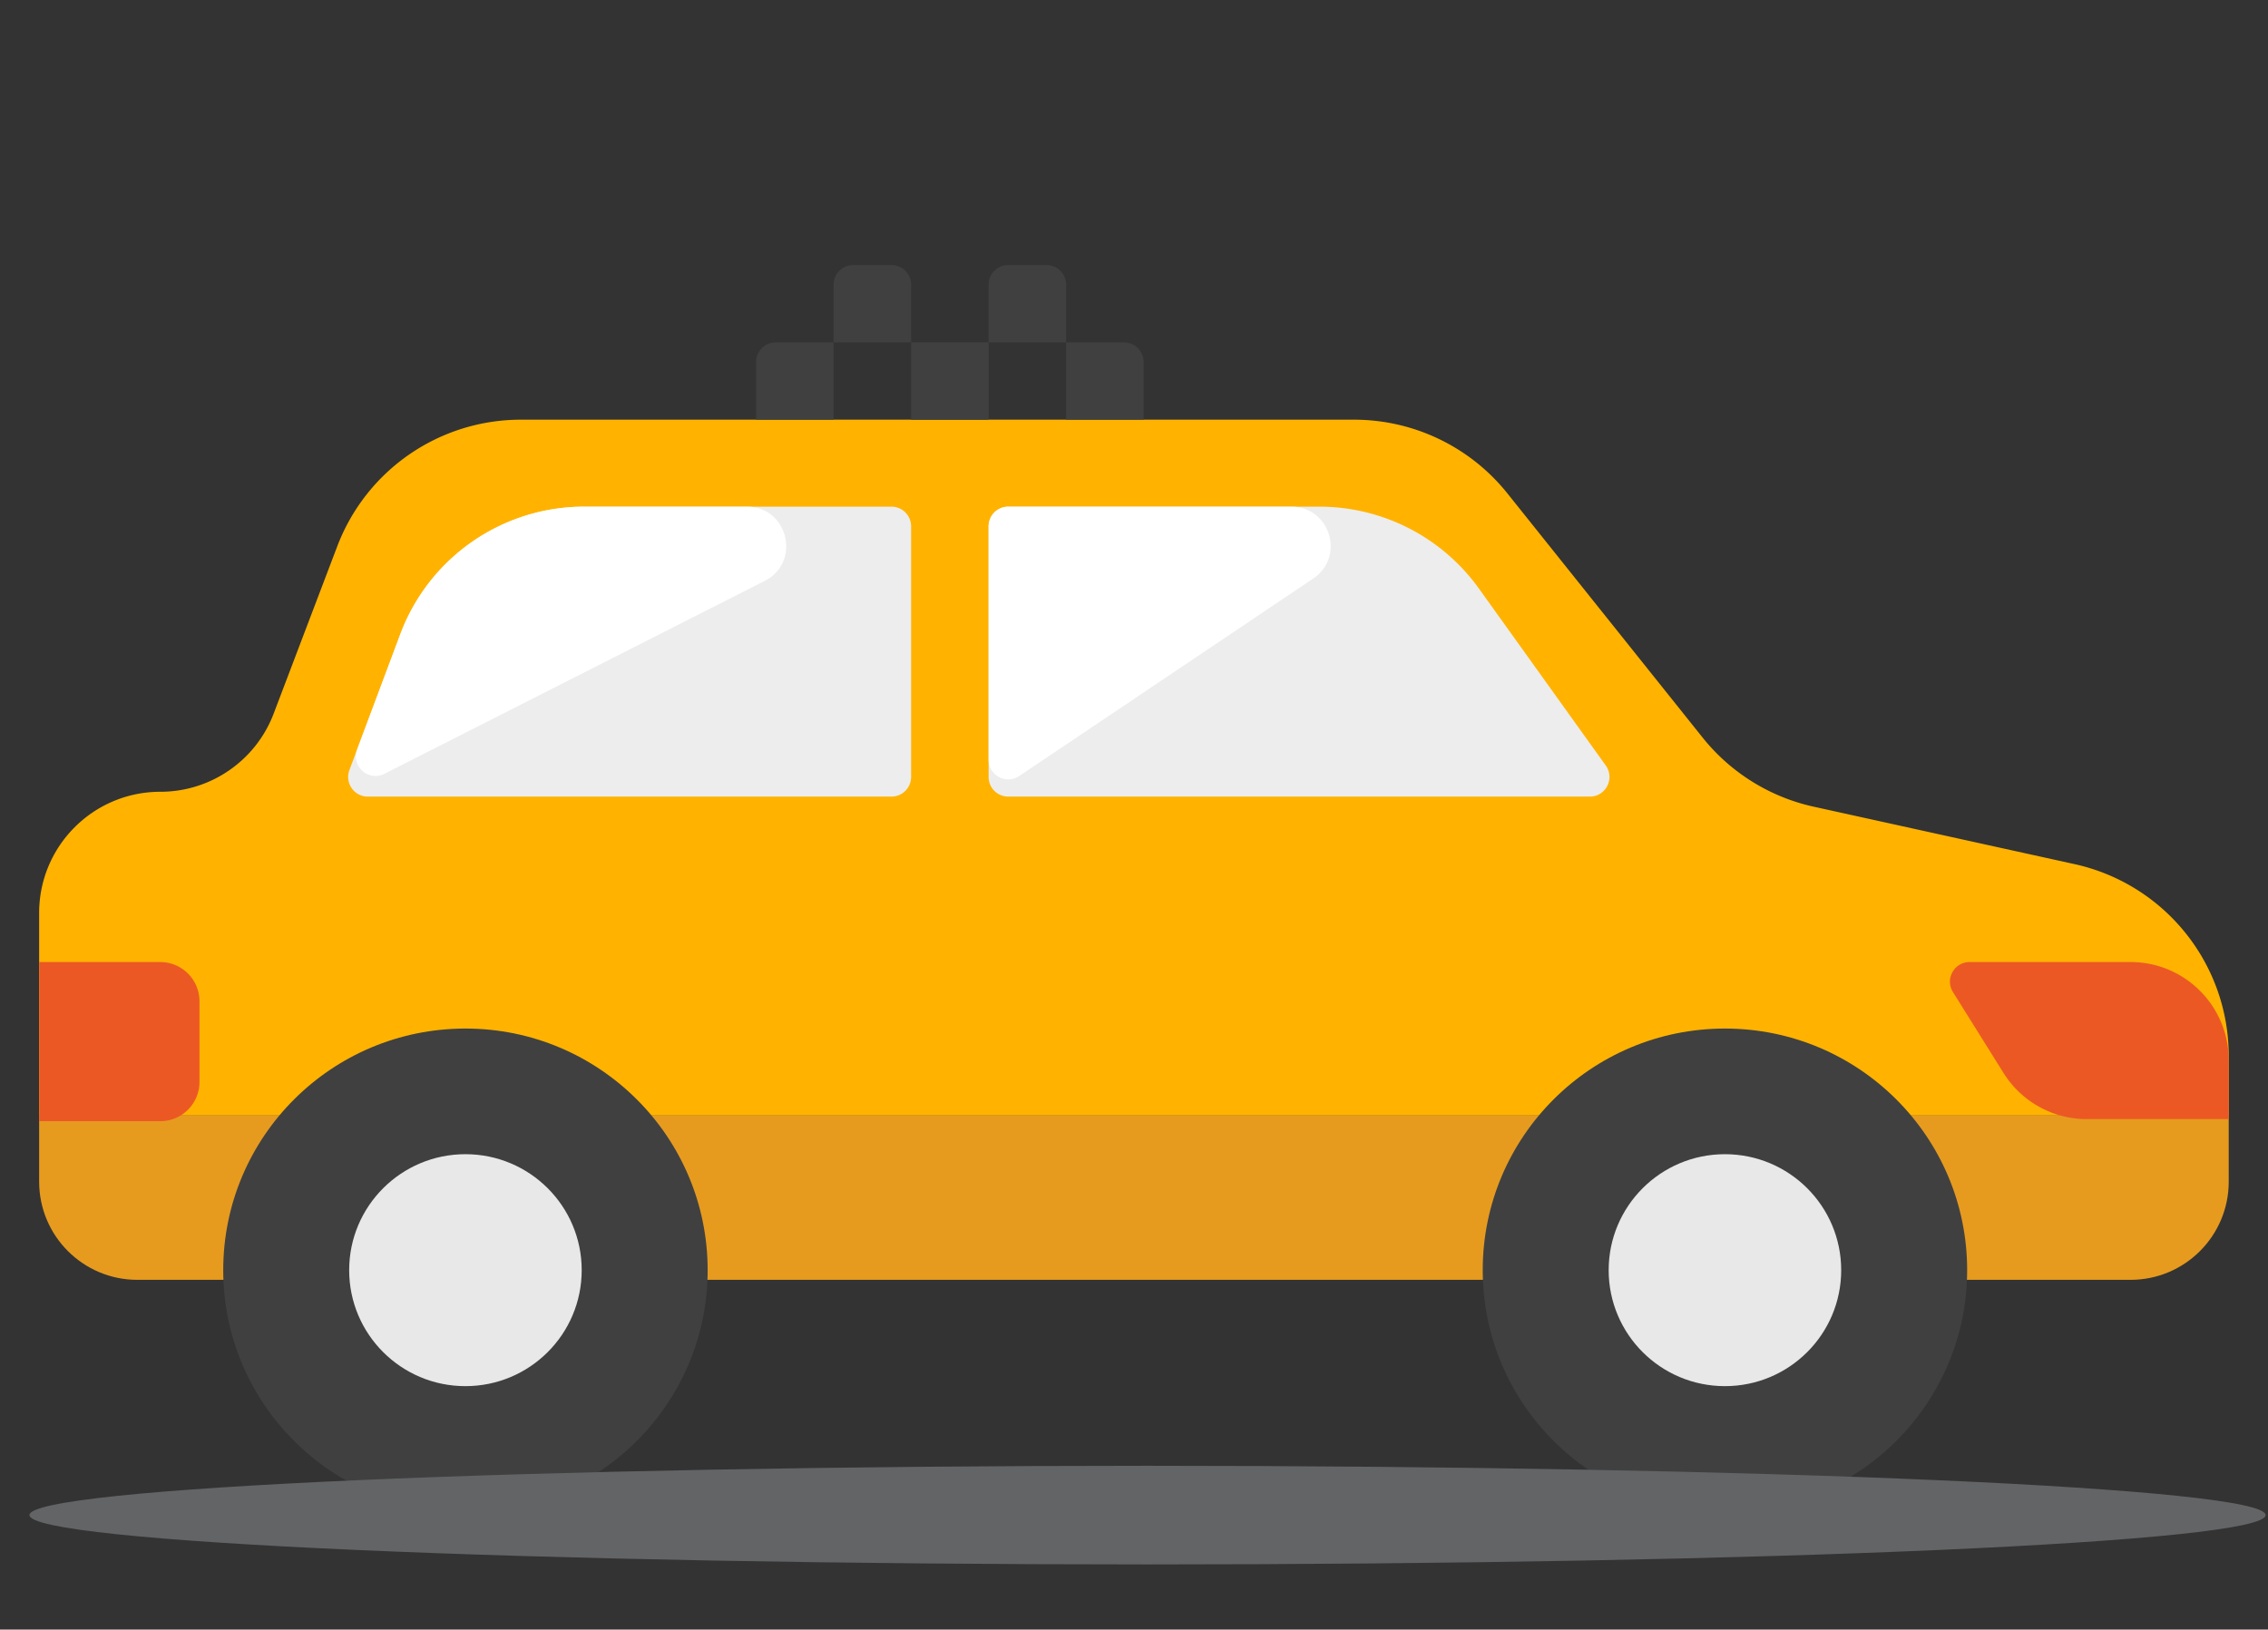 <?xml version="1.0" encoding="UTF-8"?> <svg xmlns="http://www.w3.org/2000/svg" xmlns:xlink="http://www.w3.org/1999/xlink" width="231" height="166" viewBox="0 0 231 166"><rect x="0" y="0" width="231" height="166" fill="#333333" stroke="none"/> <title>Комфортная поездка.</title> <desc>Created using Figma</desc> <use xlink:href="#a" transform="translate(3.987 42.752)" fill="#FFB300"></use> <use xlink:href="#b" transform="translate(3.987 113.636)" fill="#E69B1F"></use> <use xlink:href="#c" transform="translate(4 98)" fill="#EC5824"></use> <use xlink:href="#d" transform="translate(197 98)" fill="#EC5824"></use> <use xlink:href="#e" transform="translate(34.577 51.612)" fill="#EDEDED"></use> <use xlink:href="#f" transform="matrix(-1 0 0 1 165.819 51.612)" fill="#EDEDED"></use> <use xlink:href="#g" transform="translate(34.577 51.612)" fill="#FFF"></use> <use xlink:href="#h" transform="matrix(-1 0 0 1 144.653 51.612)" fill="#FFF"></use> <use xlink:href="#i" transform="translate(22.736 104.775)" fill="#404040"></use> <use xlink:href="#j" transform="translate(35.564 117.574)" fill="#E8E8E8"></use> <use xlink:href="#i" transform="translate(151.018 104.775)" fill="#404040"></use> <use xlink:href="#j" transform="translate(163.846 117.574)" fill="#E8E8E8"></use> <g transform="translate(77.009 27)" fill="#404040"> <use xlink:href="#k"></use> <use xlink:href="#l"></use> <use xlink:href="#m"></use> <use xlink:href="#n"></use> <use xlink:href="#o"></use> </g> <use xlink:href="#p" transform="translate(3 149.314)" fill="#636466" opacity=".25"></use> <defs> <path id="a" d="M223.013 70.884H0V50.249c0-6.819 5.527-12.346 12.345-12.346 5.127 0 9.72-3.168 11.54-7.96l6.48-17.048A20 20 0 0 1 49.06 0h84.866a20 20 0 0 1 15.622 7.512l19.878 24.868a20 20 0 0 0 11.321 7.044l26.568 5.851a20 20 0 0 1 15.698 19.532v6.077z"></path> <path id="b" d="M0 0h223.013v6.736c0 5.523-4.477 10-10 10H10c-5.523 0-10-4.477-10-10V0z"></path> <path id="c" d="M12.318 0H0v16.213h12.318a4 4 0 0 0 4-4V4a4 4 0 0 0-4-4z"></path> <path id="d" d="M7.062 11.3a10 10 0 0 0 8.48 4.7H30v-6c0-5.523-4.477-10-10-10H3.608C2.038 0 1.08 1.728 1.912 3.06l5.15 8.24z"></path> <path id="e" d="M56.22 29.535H2.885a2 2 0 0 1-1.873-2.702l5.186-13.848A20 20 0 0 1 24.928 0H56.22a2 2 0 0 1 2 2v25.535a2 2 0 0 1-2 2z"></path> <path id="f" d="M63.128 29.535H3.894c-1.628 0-2.574-1.842-1.626-3.165L15.183 8.35A20 20 0 0 1 31.439 0h31.689a2 2 0 0 1 2 2v25.535a2 2 0 0 1-2 2z"></path> <path id="g" d="M24.928 0h16.566c4.208 0 5.562 5.663 1.81 7.567L4.577 27.212c-1.625.825-3.417-.778-2.777-2.485l4.397-11.742A20 20 0 0 1 24.928 0z"></path> <path id="h" d="M43.96 2v23.78c0 1.601-1.787 2.554-3.115 1.661l-29.95-20.12C7.618 5.116 9.177 0 13.128 0H41.96a2 2 0 0 1 2 2z"></path> <path id="i" d="M49.34 24.612c0 13.594-11.046 24.613-24.67 24.613C11.045 49.225 0 38.205 0 24.612S11.045 0 24.67 0c13.624 0 24.67 11.02 24.67 24.612z"></path> <path id="j" d="M23.683 11.814c0 6.525-5.302 11.814-11.842 11.814C5.301 23.628 0 18.338 0 11.814 0 5.289 5.302 0 11.841 0c6.54 0 11.842 5.29 11.842 11.814z"></path> <path id="k" d="M7.894 2a2 2 0 0 1 2-2h3.895a2 2 0 0 1 2 2v5.876H7.894V2z"></path> <path id="l" d="M7.894 7.876v7.876H0V9.876a2 2 0 0 1 2-2h5.894z"></path> <path id="m" d="M23.683 7.876h-7.894v7.876h7.894V7.876z"></path> <path id="n" d="M31.577 7.876h-7.894V2a2 2 0 0 1 2-2h3.894a2 2 0 0 1 2 2v5.876z"></path> <path id="o" d="M31.577 7.876v7.876h7.894V9.876a2 2 0 0 0-2-2h-5.894z"></path> <path id="p" fill-rule="evenodd" d="M227.758 5.022c0 2.779-50.985 5.027-113.88 5.027C50.986 10.049 0 7.801 0 5.022 0 2.247 50.986 0 113.878 0c62.895 0 113.88 2.247 113.88 5.022"></path> </defs> </svg> 